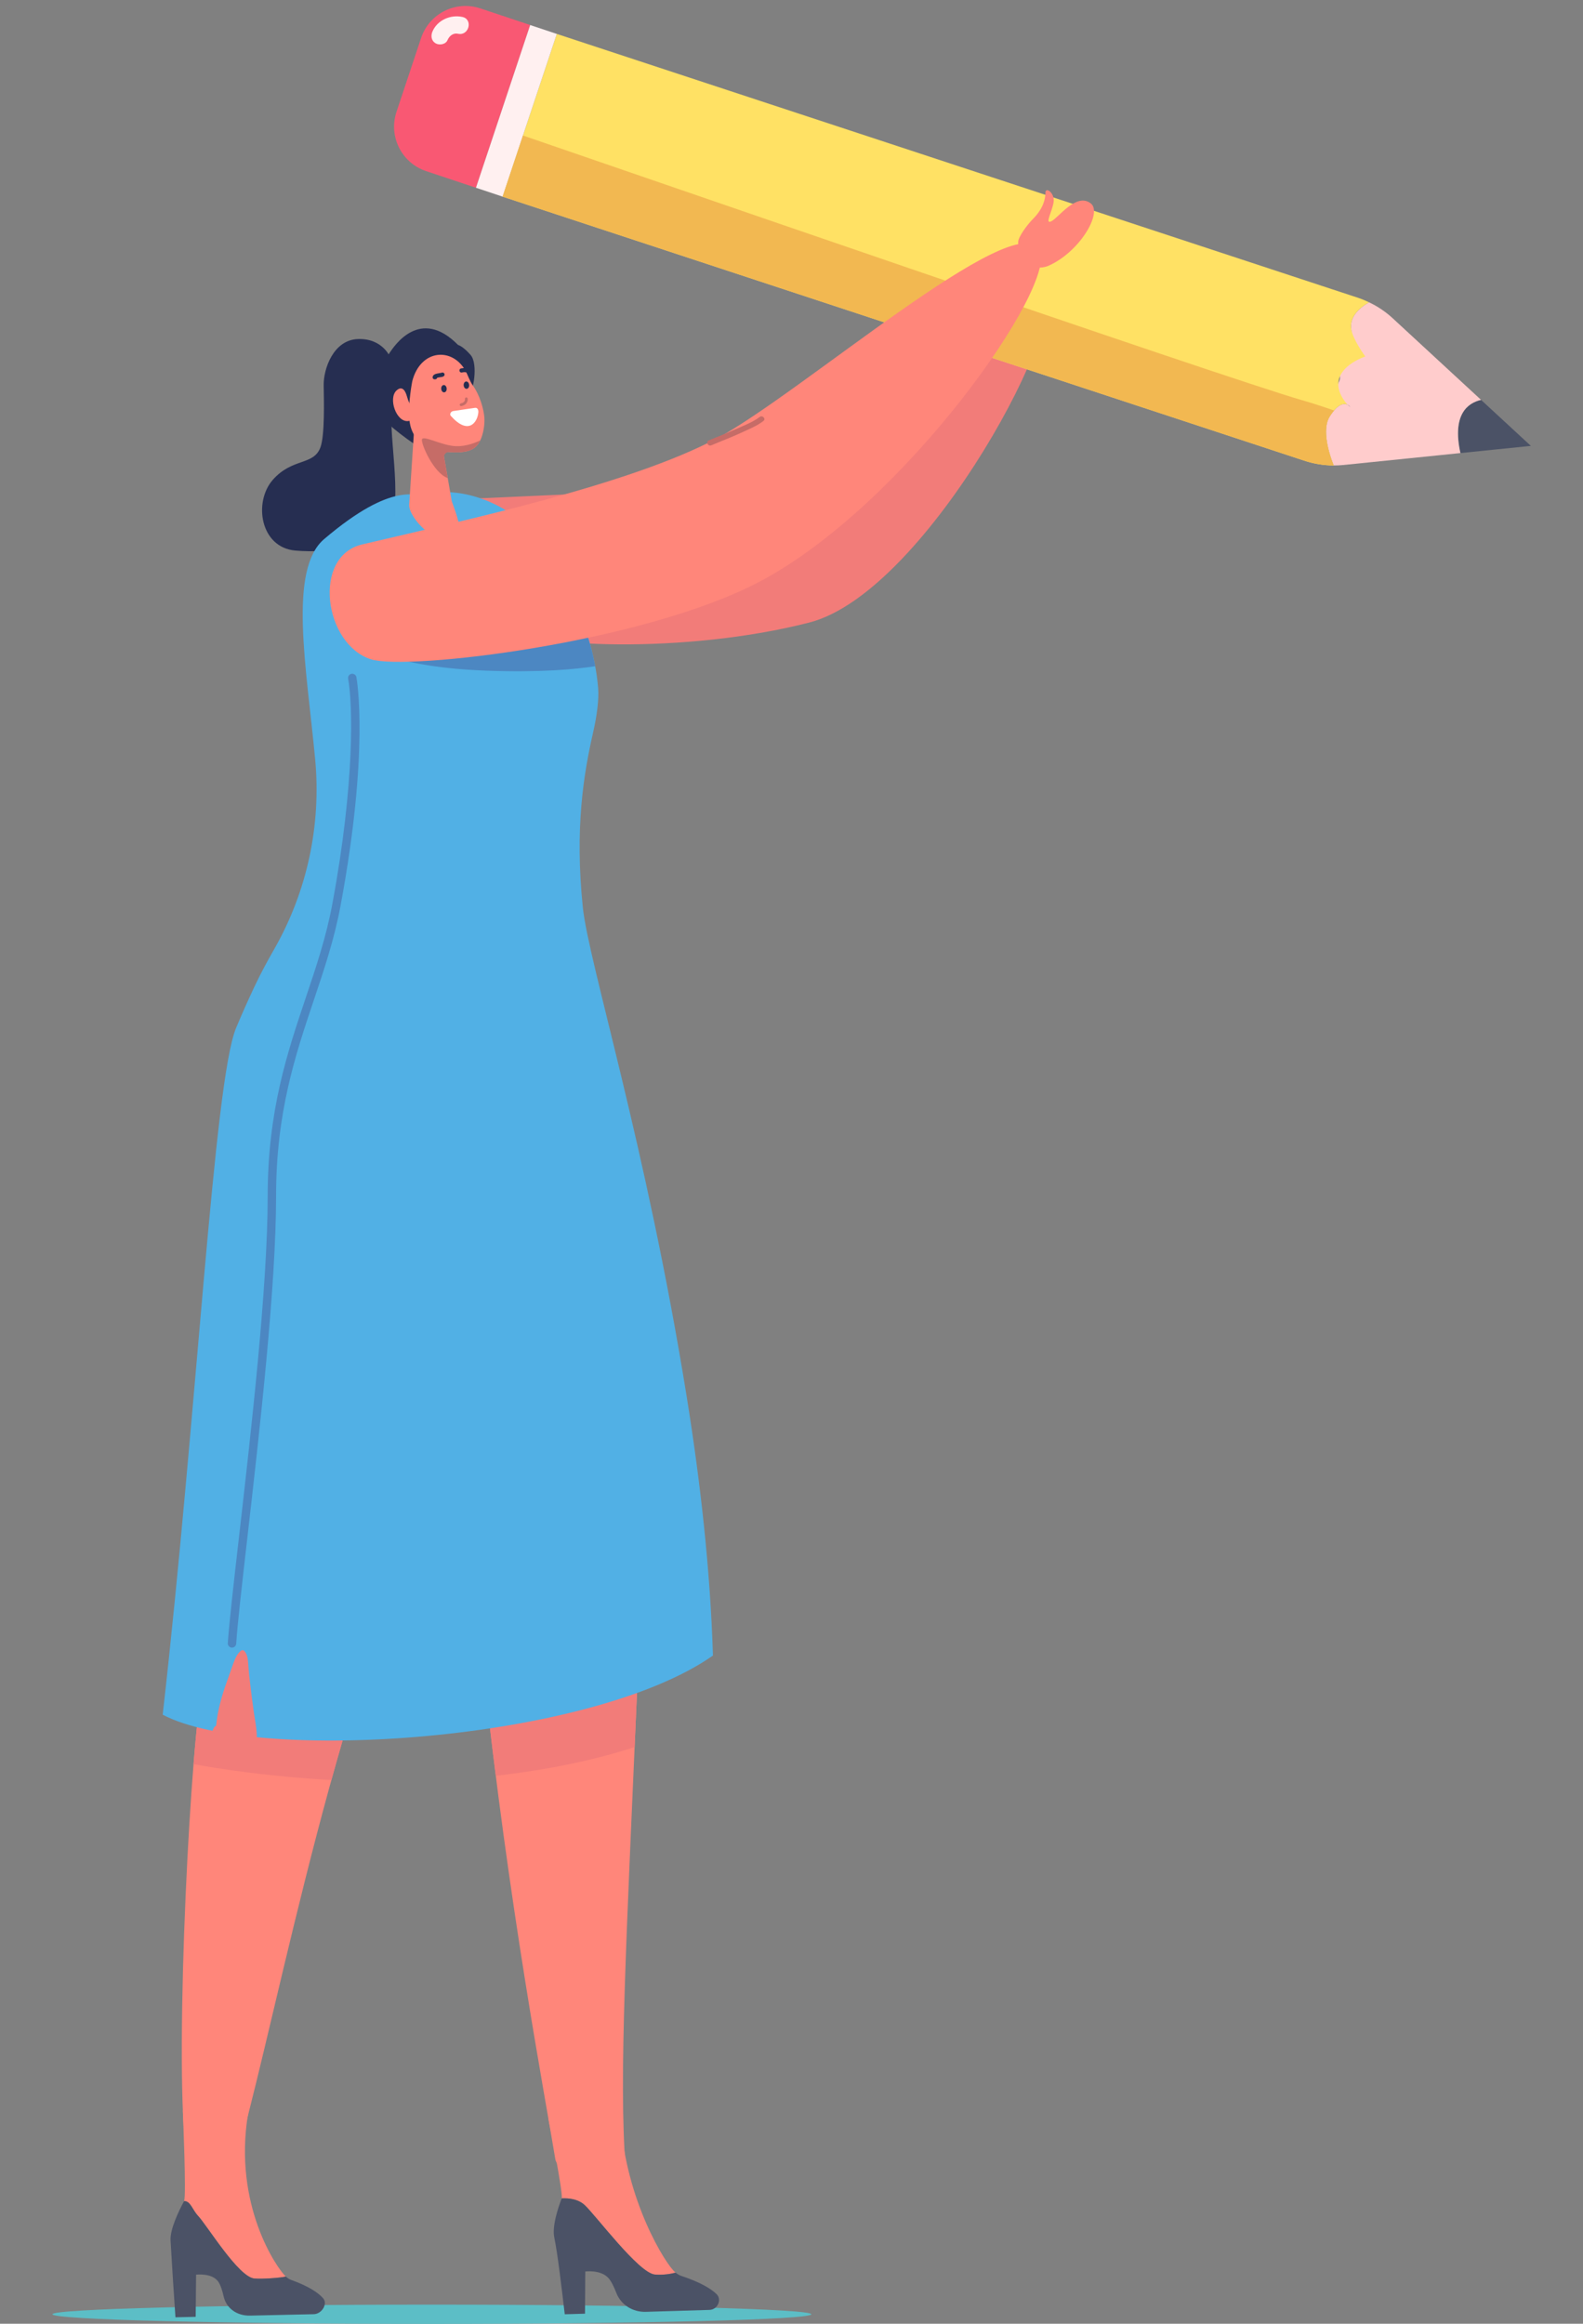 <svg xmlns="http://www.w3.org/2000/svg" xmlns:xlink="http://www.w3.org/1999/xlink" width="1745" viewBox="0 0 1308.75 1920" height="2560" preserveAspectRatio="xMidYMid meet"><rect x="0" y="0" width="1308.75" height="1920" fill="#808080" stroke="none"/><defs><clipPath id="24078b28bc"><path d="M 43.34 1904 L 671 1904 L 671 1919.816 L 43.34 1919.816 Z M 43.34 1904 " clip-rule="nonzero"></path></clipPath><clipPath id="c288d2fd1c"><path d="M 1205 330 L 1265.477 330 L 1265.477 375 L 1205 375 Z M 1205 330 " clip-rule="nonzero"></path></clipPath></defs><g clip-path="url(#24078b28bc)"><path fill="#5cbec6" d="M 43.34 1912.164 C 43.34 1916.57 183.801 1920.125 357.062 1920.125 C 530.332 1920.125 670.789 1916.57 670.789 1912.164 C 670.789 1907.773 530.332 1904.207 357.062 1904.207 C 183.801 1904.207 43.34 1907.773 43.34 1912.164 " fill-opacity="1" fill-rule="nonzero"></path></g><path fill="#262e51" d="M 322.766 295.547 C 322.766 295.547 316.637 279.441 296.004 280.129 C 275.367 280.832 267.402 305.191 267.605 318.242 C 267.812 331.301 268.574 359.43 264.953 369.516 C 259.438 384.84 241.66 378.094 225.523 396.48 C 209.387 414.875 215.102 452.469 244.316 454.922 C 273.531 457.371 309.281 451.738 321.742 433.609 C 334.203 415.484 319.219 350.125 324.93 335.559 C 330.645 321 328.891 302.289 322.766 295.547 " fill-opacity="1" fill-rule="nonzero"></path><path fill="#ff867a" d="M 527.539 1378.117 L 399.441 1377.578 C 420.574 1575.84 450.383 1730.387 459.082 1783.859 C 462.062 1802.137 517.613 1795.703 517.258 1791.285 C 511.426 1717.578 517.824 1602.871 527.539 1378.117 " fill-opacity="1" fill-rule="nonzero"></path><path fill="#262e51" d="M 378.73 285.043 C 378.73 285.043 382.566 285.848 389.047 293.254 C 395.527 300.66 391.434 324.672 386.801 327.754 C 382.172 330.824 351.227 369.438 349.562 370.473 C 347.895 371.523 325.816 355.445 317.879 347.234 C 309.945 339.035 306.844 317.902 310.547 312.078 C 314.254 306.25 319.203 295.637 322.375 291.133 C 325.551 286.637 346.977 252.871 378.73 285.043 " fill-opacity="1" fill-rule="nonzero"></path><path fill="#f27c79" d="M 393.184 411.887 L 639.609 400.727 C 639.609 400.727 827.586 237.277 859.418 243.848 C 891.258 250.406 768.391 488.945 669.027 514.391 C 566.883 540.543 437.688 535.383 411.938 517.09 C 386.184 498.793 393.184 411.887 393.184 411.887 " fill-opacity="1" fill-rule="nonzero"></path><path fill="#ff867a" d="M 173.082 1829.547 C 169.254 1829.094 157.016 1809.398 153.371 1776.246 C 144.074 1691.742 158.066 1430.02 167.699 1392.855 L 294.492 1400.637 C 231.695 1602.957 195.773 1832.191 173.082 1829.547 " fill-opacity="1" fill-rule="nonzero"></path><path fill="#f27c79" d="M 524.676 1443.527 C 504.75 1450.062 465.445 1460.984 409.883 1467.227 C 406.266 1438.559 402.742 1408.598 399.441 1377.578 L 527.539 1378.117 C 526.547 1401.043 525.59 1422.816 524.676 1443.527 " fill-opacity="1" fill-rule="nonzero"></path><path fill="#f27c79" d="M 167.699 1392.855 L 294.492 1400.637 C 287.312 1423.777 280.484 1447.254 273.988 1470.707 C 222.211 1467.941 180.848 1461.438 160.004 1457.629 C 162.547 1426.023 165.266 1402.25 167.699 1392.855 " fill-opacity="1" fill-rule="nonzero"></path><path fill="#51b0e5" d="M 589.43 1367.887 C 487.637 1439.328 211.414 1457.504 134.508 1416.75 C 162.965 1166.75 176.785 893.375 195.219 849.242 C 195.238 849.176 195.27 849.125 195.297 849.055 C 200.137 837.469 205.148 826.316 210.254 815.453 C 215.559 804.172 221.102 794.047 226.652 784.324 C 253.906 736.664 265.711 681.77 260.539 627.102 C 253.375 551.34 238.203 470.719 267.984 445.41 C 325.957 396.141 343.883 411.328 352.824 408.688 C 376.23 401.781 412.293 412.812 431.91 432.539 C 458.715 459.504 490.121 514.273 494.516 568.582 C 495.25 577.672 493.574 591.09 490.402 604.98 C 482.418 639.875 475.145 684.492 481.84 749.586 C 486.531 795.18 534.141 945.453 567.75 1154.113 C 578.949 1223.664 587.234 1296.574 589.43 1367.887 " fill-opacity="1" fill-rule="nonzero"></path><path fill="#ff867a" d="M 342.293 356.051 L 338.289 417.137 C 337.668 427.188 361.234 454.344 377.887 442.441 C 382.766 438.965 377.355 424.816 373.496 414.145 L 364.234 361.012 L 342.293 356.051 " fill-opacity="1" fill-rule="nonzero"></path><path fill="#ff867a" d="M 340.852 314.914 C 340.852 314.914 337.414 332.461 338.277 345.223 C 339.547 364.059 352.523 372.223 371.43 373.512 C 389.867 374.766 395.949 370.484 399.23 357.621 C 400.043 354.426 400.742 349.676 400.473 345.348 C 400.027 338.152 396.562 326.227 391.004 318.629 C 388.473 315.16 386.562 309.492 385.078 306.727 C 374.242 286.637 347.766 288.34 340.852 314.914 " fill-opacity="1" fill-rule="nonzero"></path><path fill="#ff867a" d="M 338.609 333.277 C 337.637 331.41 336.961 329.449 336.402 327.422 C 335.344 323.598 332.875 318.156 327.93 322.535 C 320.734 328.895 327.512 348.984 337.465 347.902 C 344.859 347.098 341.059 337.941 338.609 333.277 " fill-opacity="1" fill-rule="nonzero"></path><path fill="#ffffff" d="M 374.668 339.633 L 392.648 336.992 C 394.809 336.664 395.676 338.684 395.461 340.852 C 394.676 349.039 387.238 359.867 372.691 343.609 C 371.441 342.211 372.812 339.902 374.668 339.633 " fill-opacity="1" fill-rule="nonzero"></path><path fill="#c66c67" d="M 381.195 335.559 C 380.668 335.559 380.191 335.184 380.078 334.641 C 379.961 334.031 380.363 333.434 380.977 333.309 C 384.793 332.562 384.418 329.789 384.402 329.672 C 384.305 329.051 384.734 328.477 385.355 328.375 C 385.977 328.285 386.555 328.711 386.648 329.332 C 386.91 331.07 386.152 334.609 381.418 335.543 C 381.34 335.559 381.266 335.559 381.195 335.559 " fill-opacity="1" fill-rule="nonzero"></path><path fill="#262e51" d="M 368.488 321.047 C 368.582 322.266 368.008 323.305 367.215 323.359 C 366.418 323.418 365.699 322.48 365.605 321.262 C 365.508 320.039 366.082 319.012 366.875 318.945 C 367.676 318.887 368.395 319.828 368.488 321.047 " fill-opacity="1" fill-rule="nonzero"></path><path fill="#262e51" d="M 366.949 319.758 C 367.043 319.758 367.176 319.859 367.301 320.016 C 367.504 320.289 367.641 320.684 367.668 321.102 C 367.703 321.531 367.629 321.949 367.465 322.242 C 367.371 322.422 367.246 322.535 367.152 322.551 C 367.148 322.551 367.145 322.551 367.141 322.551 C 366.926 322.551 366.484 322.039 366.422 321.203 C 366.355 320.344 366.719 319.777 366.938 319.77 C 366.941 319.758 366.945 319.758 366.949 319.758 Z M 367.141 324.188 C 367.184 324.188 367.23 324.188 367.277 324.172 C 367.934 324.129 368.531 323.711 368.906 323.035 C 369.219 322.457 369.359 321.723 369.305 320.98 C 369.242 320.234 368.992 319.531 368.594 319.012 C 368.125 318.402 367.477 318.086 366.812 318.133 C 365.547 318.234 364.656 319.633 364.785 321.328 C 364.914 322.965 365.934 324.188 367.141 324.188 " fill-opacity="1" fill-rule="nonzero"></path><path fill="#262e51" d="M 387.039 318.133 C 387.133 319.352 386.559 320.391 385.766 320.445 C 384.965 320.516 384.246 319.574 384.156 318.359 C 384.059 317.137 384.633 316.102 385.426 316.043 C 386.223 315.977 386.941 316.91 387.039 318.133 " fill-opacity="1" fill-rule="nonzero"></path><path fill="#262e51" d="M 385.5 316.855 C 385.594 316.855 385.73 316.957 385.848 317.105 C 386.051 317.375 386.188 317.773 386.223 318.199 C 386.285 319.047 385.918 319.625 385.703 319.633 C 385.699 319.633 385.695 319.633 385.695 319.633 C 385.469 319.633 385.031 319.137 384.973 318.289 C 384.906 317.434 385.27 316.867 385.492 316.855 C 385.492 316.855 385.496 316.855 385.5 316.855 Z M 385.695 321.27 C 385.738 321.27 385.781 321.27 385.828 321.27 C 387.098 321.168 387.984 319.77 387.855 318.078 C 387.797 317.332 387.547 316.629 387.145 316.109 C 386.676 315.492 386.023 315.172 385.363 315.219 C 384.098 315.32 383.207 316.723 383.34 318.414 C 383.461 320.051 384.48 321.27 385.695 321.27 " fill-opacity="1" fill-rule="nonzero"></path><path fill="#c66c67" d="M 348.926 362.84 C 347.52 365.855 358.473 391.082 370.156 394.969 L 367.211 378.086 C 366.77 375.566 368.824 373.332 371.379 373.512 C 371.395 373.512 371.414 373.512 371.43 373.512 C 386.504 374.539 393.324 371.855 397.098 363.812 C 393.648 365.535 385.707 368.938 377.051 368.656 C 365.488 368.285 350.418 359.633 348.926 362.84 " fill-opacity="1" fill-rule="nonzero"></path><path fill="#4c87c2" d="M 492.07 550.469 C 475.453 553.031 446.531 555.746 402.91 554.16 C 327.734 551.441 304.855 535.086 304.855 535.086 L 479.352 507.578 C 484.906 521.301 489.352 535.789 492.07 550.469 " fill-opacity="1" fill-rule="nonzero"></path><path fill="#ff867a" d="M 163.719 1830.812 C 171.43 1839.066 197.223 1881.562 210.344 1882.613 C 217.422 1883.176 232.203 1882.012 236.305 1881 C 229.105 1874.469 192.617 1822.059 205.078 1746.559 L 151.16 1743.746 C 151.16 1743.746 154.176 1814.969 152.188 1818.664 C 157.48 1818.426 158.961 1825.707 163.719 1830.812 " fill-opacity="1" fill-rule="nonzero"></path><path fill="#4b5266" d="M 267.156 1898.953 C 263.105 1894.355 255.277 1889.012 240.562 1883.719 C 239.109 1883.199 237.691 1882.25 236.305 1881 C 232.203 1882.012 217.422 1883.176 210.344 1882.613 C 197.223 1881.562 171.43 1839.066 163.719 1830.812 C 158.961 1825.707 157.48 1818.426 152.188 1818.664 C 147.711 1826.961 140.523 1841.855 141.012 1851.117 C 141.727 1864.5 144.027 1900.398 145.047 1914.652 L 161.781 1914.277 L 162.113 1879.438 C 162.113 1879.438 175.094 1877.812 180.34 1885.062 C 182.305 1887.781 183.785 1892.492 184.871 1897.316 C 187.125 1907.312 195.852 1913.508 206.746 1913.27 L 259.336 1912.098 C 266.121 1911.953 271.18 1903.504 267.156 1898.953 " fill-opacity="1" fill-rule="nonzero"></path><path fill="#ff867a" d="M 483.176 1821.754 C 492.207 1829.906 528.152 1878.398 541.48 1879.336 C 548.668 1879.848 554.605 1878.828 558.566 1877.777 C 550.316 1871.355 517.312 1817.758 513.227 1752.102 L 453.352 1750.328 C 453.352 1750.328 465.801 1812.711 464.387 1816.406 C 469.656 1816.121 477.602 1816.719 483.176 1821.754 " fill-opacity="1" fill-rule="nonzero"></path><path fill="#4b5266" d="M 592.332 1895.406 C 587.547 1890.879 578.859 1885.617 563.266 1880.465 C 561.723 1879.957 560.152 1879.023 558.566 1877.777 C 554.605 1878.828 548.668 1879.848 541.48 1879.336 C 528.152 1878.398 492.207 1829.906 483.176 1821.754 C 477.602 1816.719 469.656 1816.121 464.387 1816.406 C 461.195 1824.691 456.324 1839.586 458.273 1848.801 C 461.082 1862.105 464.551 1892.277 466.922 1912.164 L 483.648 1911.668 L 483.887 1876.828 C 483.887 1876.828 496.656 1875.102 503.055 1882.273 C 505.453 1884.973 507.68 1889.648 509.523 1894.434 C 513.352 1904.375 523.086 1910.484 533.977 1910.145 L 586.555 1908.562 C 593.34 1908.359 597.094 1899.922 592.332 1895.406 " fill-opacity="1" fill-rule="nonzero"></path><path fill="#262e51" d="M 367.484 308.926 C 367.199 308.125 366.137 307.492 365.297 307.891 C 365.223 307.934 365.148 307.957 365.066 307.98 C 364.992 308 364.957 308.016 364.934 308.023 C 364.961 308.016 364.984 308 364.941 308.016 C 364.594 308.082 364.258 308.125 363.918 308.184 C 362.992 308.332 362.07 308.484 361.156 308.703 C 359.488 309.098 357.602 309.91 357.684 311.93 C 357.734 313.141 358.953 313.617 359.965 313.387 C 360.098 313.355 360.23 313.336 360.363 313.297 C 360.906 313.176 361.266 312.699 361.41 312.156 C 362.004 311.965 362.504 311.875 363.117 311.773 C 364.168 311.59 365.48 311.582 366.453 311.105 C 367.285 310.715 367.82 309.855 367.484 308.926 " fill-opacity="1" fill-rule="nonzero"></path><path fill="#262e51" d="M 389.137 305.836 C 387.004 303.816 383.906 303.926 381.207 304.402 C 379.043 304.785 379.613 308.16 381.781 307.777 C 382.801 307.594 383.715 307.379 384.75 307.539 C 385.234 307.617 386.145 307.676 386.52 308.035 C 387.199 308.68 388.16 308.883 388.93 308.254 C 389.578 307.711 389.805 306.48 389.137 305.836 " fill-opacity="1" fill-rule="nonzero"></path><path fill="#f27c79" d="M 209.535 1441.875 C 207.352 1443.266 204.762 1442.281 202.543 1442.023 C 197.855 1441.457 193.715 1440.117 189.203 1438.352 C 187.168 1437.562 185.066 1437.133 183.031 1436.352 C 181.922 1435.938 180.922 1435.145 179.883 1434.504 C 177.633 1437.859 173.648 1433.77 175.766 1429.793 C 176.145 1429.129 176.492 1428.426 176.797 1427.695 C 177.277 1426.633 177.965 1426.125 178.711 1425.988 C 178.711 1425.957 178.711 1425.93 178.711 1425.898 L 178.754 1425.141 C 178.777 1424.828 178.816 1424.52 178.875 1424.234 C 180.094 1412.527 183.484 1400.93 187.227 1390.383 C 189.129 1385.02 191.008 1379.621 192.941 1374.277 C 194.477 1370.043 196.32 1366.137 199.266 1363.891 C 200.113 1363.246 201.219 1363.246 201.973 1364.059 C 204.375 1366.633 204.973 1370.562 205.242 1374.855 C 205.645 1381.301 206.34 1387.613 207.145 1393.953 C 208.043 1401.055 208.879 1408.191 209.934 1415.238 C 210.766 1420.781 211.883 1426.449 212.242 1432.168 C 212.465 1435.758 212.145 1440.227 209.535 1441.875 " fill-opacity="1" fill-rule="nonzero"></path><g clip-path="url(#c288d2fd1c)"><path fill="#4b5266" d="M 1207.395 374.348 L 1265.648 368.418 L 1224.473 330.398 C 1213.598 332.902 1200.316 342.277 1207.395 374.348 " fill-opacity="1" fill-rule="nonzero"></path></g><path fill="#ffcccc" d="M 1207.395 374.348 C 1200.316 342.277 1213.598 332.902 1224.473 330.398 L 1151.312 262.863 C 1145.512 257.516 1138.93 253.129 1131.836 249.754 C 1123.336 254.691 1115.723 261.926 1117.129 271.785 C 1120.137 292.879 1092.234 295.781 1092.234 295.781 C 1092.234 295.781 1112.414 304.738 1106.953 315.477 C 1102.906 323.426 1110.023 330.961 1113.98 334.336 C 1115.527 335.039 1116.367 336.188 1116.367 336.188 C 1116.367 336.188 1115.359 335.508 1113.98 334.336 C 1111.207 333.082 1106.117 333.285 1099.23 344.289 C 1093.762 353.012 1096.617 369.547 1102.66 384.59 C 1105.395 384.602 1108.129 384.465 1110.855 384.184 L 1207.395 374.348 " fill-opacity="1" fill-rule="nonzero"></path><path fill="#f95873" d="M 438.32 20.676 L 397.094 6.93 C 376.82 0.156 354.902 11.125 348.141 31.402 L 327.797 92.41 C 321.035 112.688 331.992 134.605 352.266 141.371 L 393.492 155.121 L 438.32 20.676 " fill-opacity="1" fill-rule="nonzero"></path><path fill="#ffe164" d="M 1078.168 380.574 C 1086.086 383.207 1094.348 384.566 1102.66 384.59 C 1096.617 369.555 1093.762 353.02 1099.23 344.289 C 1106.121 333.297 1111.211 333.082 1113.98 334.34 C 1090.641 306.898 1128.75 294.547 1128.75 294.547 C 1128.75 294.547 1118.367 280.488 1117.129 271.793 C 1115.723 261.93 1123.336 254.695 1131.836 249.75 C 1128.965 248.383 1126.027 247.141 1123 246.129 L 460.344 28.027 L 415.52 162.469 L 1078.168 380.574 " fill-opacity="1" fill-rule="nonzero"></path><path fill="#fff0f0" d="M 460.344 28.035 L 438.32 20.684 L 393.496 155.125 L 415.52 162.477 L 460.344 28.035 " fill-opacity="1" fill-rule="nonzero"></path><path fill="#f2b851" d="M 1078.168 380.57 C 1086.086 383.211 1094.348 384.559 1102.66 384.59 C 1096.617 369.547 1093.762 353.012 1099.23 344.289 C 1100.555 342.176 1101.789 340.559 1102.977 339.18 C 1093.883 336.008 1084.863 333.082 1076.188 330.578 C 1013.203 312.453 489.598 131.508 432.359 111.969 L 415.52 162.473 L 1078.168 380.57 " fill-opacity="1" fill-rule="nonzero"></path><path fill="#fff0f0" d="M 382.285 14.008 C 372.539 11.863 361.543 16.57 357.539 26.055 C 356.035 29.617 356.543 33.734 360.195 35.832 C 363.238 37.574 368.457 36.766 369.973 33.184 C 371.547 29.449 374.879 27.047 378.719 27.891 C 387.691 29.859 391.332 15.984 382.285 14.008 " fill-opacity="1" fill-rule="nonzero"></path><path fill="#ff867a" d="M 299.43 449.84 C 385.398 429.559 520.312 400.637 592.84 362.125 C 661.023 325.922 838.992 170.344 859.418 206.309 C 875.48 234.574 748.117 417.316 628 480.602 C 531.828 531.273 336.73 554.309 306.637 544.723 C 267.984 532.414 257.73 459.676 299.43 449.84 " fill-opacity="1" fill-rule="nonzero"></path><path fill="#ff867a" d="M 841.785 199.84 C 841.914 195.652 849.25 185.699 853.816 181.129 C 862.547 172.379 864.285 164.414 864.324 159.242 C 864.363 154.078 872.07 159.312 871.102 166.82 C 870.133 174.34 863.289 185.777 869.23 182.809 C 875.176 179.852 889.949 158.848 901.805 168.062 C 911.688 175.742 892.789 207.973 867.027 219.523 C 859.723 222.812 841.078 223.16 841.785 199.84 " fill-opacity="1" fill-rule="nonzero"></path><path fill="#c66c67" d="M 588.078 367.945 C 596.211 364.465 604.492 361.418 612.512 357.68 C 618.641 354.82 625.809 352.012 631.164 347.828 C 633.477 346.035 630.332 342.727 628.039 344.512 C 622.555 348.793 614.723 351.695 608.422 354.555 C 601.012 357.914 593.391 360.73 585.914 363.934 C 583.215 365.086 585.402 369.082 588.078 367.945 " fill-opacity="1" fill-rule="nonzero"></path><path fill="#4c87c2" d="M 191.816 1361.348 C 193.633 1361.348 195.164 1359.938 195.281 1358.098 C 196.297 1342.129 199.875 1310.961 204.395 1271.5 C 214.465 1183.699 228.246 1063.461 228.246 988.441 C 228.246 919.137 244.109 871.969 259.453 826.363 C 268.172 800.434 276.414 775.941 281.574 748.23 C 305.391 620.473 295.102 561.957 294.648 559.527 C 294.301 557.641 292.473 556.387 290.605 556.738 C 288.723 557.086 287.477 558.895 287.824 560.777 C 291.531 581.004 293.578 645.938 274.746 746.965 C 269.676 774.191 261.512 798.457 252.867 824.148 C 237.348 870.289 221.305 917.996 221.305 988.441 C 221.305 1063.066 207.543 1183.082 197.496 1270.711 C 192.965 1310.27 189.383 1341.516 188.352 1357.656 C 188.227 1359.562 189.684 1361.227 191.598 1361.336 C 191.668 1361.348 191.742 1361.348 191.816 1361.348 " fill-opacity="1" fill-rule="nonzero"></path></svg>